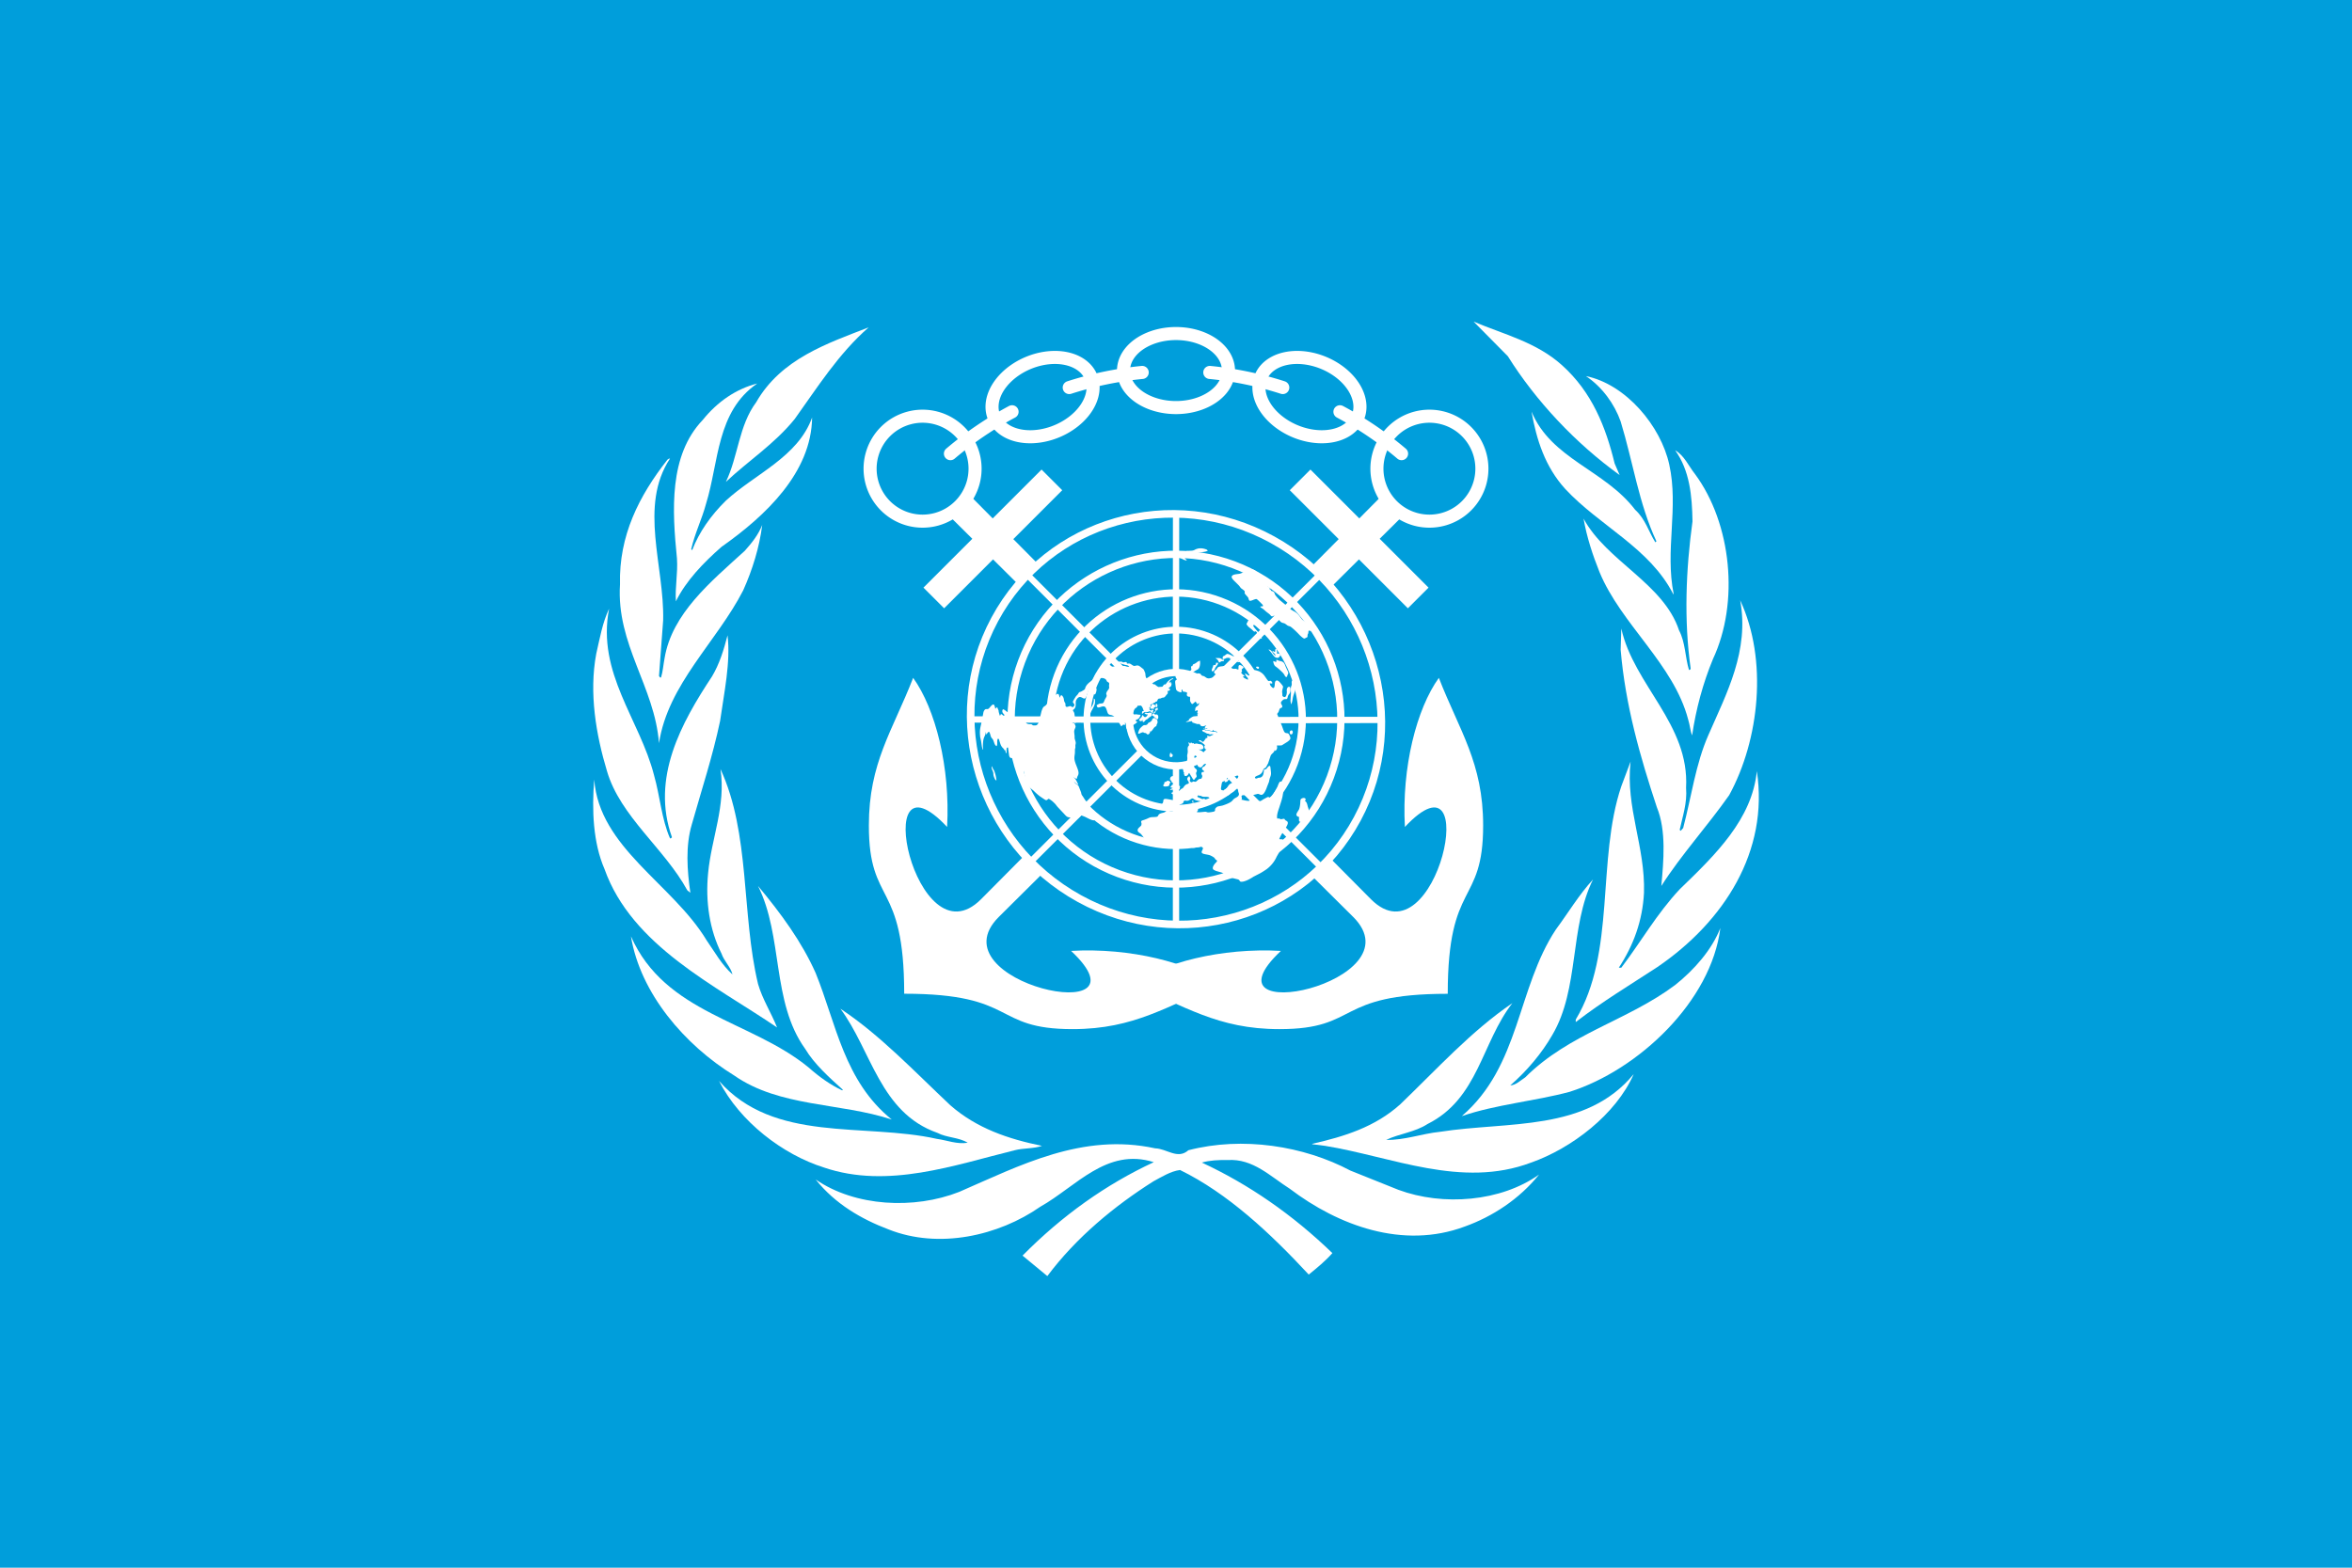 <svg height="600" width="900" xmlns="http://www.w3.org/2000/svg" xmlns:xlink="http://www.w3.org/1999/xlink"><path d="M0 0h900v600H0z" fill="#009edb"/><g fill="#fff"><path d="M600.662 417.863c-13.597 3.64-28.106 4.812-41.312 9.315 22.366-19.177 21.09-48.85 36.011-71.435 4.753-6.395 8.682-13.098 14.223-19.167-9.076 18.208-5.14 41.83-15.567 59.5-4.014 7.018-9.755 13.827-16.103 19.34 2.074-.079 3.89-1.874 5.713-3.073 16.937-16.901 39.064-21.628 57.385-35.359 7.338-5.848 14.06-13.51 17.286-21.799-3.466 28.041-31.363 54.323-57.636 62.678zM661.678 304.33c-8.287 11.792-18.311 22.77-25.967 34.753.854-9.488 1.978-21.155-1.718-30.143-6.405-19.355-12.032-39.007-13.847-60.248l.25-8.123c4.82 21.693 26.13 36.605 24.785 60.937.488 5.897-1.336 10.91-2.44 16.096l.366.384.96-1.076c3.16-11.936 4.754-24.487 9.668-35.623 6.983-16.025 15.702-32.197 12.149-51.546 10.62 22.812 7.403 53.29-4.206 74.59z"/><path d="M648.598 181.43c13.973 18.936 17.036 49.113 6.858 70.834-3.793 9.205-6.472 19.014-7.962 29.202-.711-1.757-.874-4.12-1.509-6.078-5.558-21.262-25.665-36.414-33.935-56.46-2.622-6.555-4.858-13.328-6.098-20.444 8.837 16.343 30.613 24.784 36.548 42.795 2.432 4.555 2.295 10.246 3.803 15.143.317 0 .634-.235.634-.557-2.613-18.552-1.815-37.97.702-56.291-.145-9.925-1.114-19.552-6.627-27.234 3.535 2.06 5.128 6.017 7.586 9.09z"/><path d="M638.746 177.795c3.67 16.594-1.69 32.754 1.681 49.507l-.125.144c-9.028-17.751-28.193-26.129-41.38-40.337-7.641-8.43-10.964-18.706-12.875-29.585 7.555 18.216 27.944 22.23 39.65 37.58 3.916 3.539 5.194 8.441 7.72 12.455l.412-.4c-6.731-14.369-8.987-30.54-13.683-45.866-2.352-6.64-7.019-13.166-13.28-17.353 15.365 3.14 28.682 19.182 31.88 33.855z"/><path d="M597.666 139.74c11.572 10.356 16.806 23.767 20.185 37.661l1.912 4.413c-16.797-12.08-32.055-28.319-42.78-45.469l-13.1-13.252c11.516 4.883 23.93 7.798 33.783 16.646zM332.391 125.292c-11.61 10.179-19.663 23.051-28.276 35.055-7.721 9.56-17.597 15.863-26.35 24.084 4.725-9.795 4.898-21.496 11.6-30.493 9.536-16.638 27.22-22.491 43.026-28.646z"/><path d="M268.897 160.736c5.647-7.02 12.806-11.898 20.862-13.958-15.643 10.746-14.625 30.003-19.584 46.012-1.581 5.92-4.327 11.374-5.695 17.442l.398.317c2.603-6.86 7.177-13.342 12.887-18.94 11.11-10.256 27.545-16.647 32.99-31.819-.249 21.083-17.836 37.657-34.665 49.506-6.94 6.088-13.631 13.027-17.453 20.853-.375-5.32.786-10.66.408-16.358-1.83-18.404-3.16-39.41 9.852-53.055z"/><path d="M237.246 223.668c-.47-18.65 7.27-33.874 18.178-47.77.317-.158.542-.475.95-.398-12.007 18.246-2.074 41.229-2.62 61.976l-1.585 21.241c.236.154.236.793.793.547.71-2.367.864-4.897 1.338-7.332 2.829-17.134 17.709-29.292 30.705-41.133 2.776-3.097 5.23-6.241 6.655-9.876-1.06 8.532-3.735 17.136-7.274 25.026-10.116 19.727-28.803 35.913-32.217 58.498-1.656-21.643-16.392-37.825-14.923-60.78z"/><path d="M228.162 250.189c1.345-5.833 2.373-11.87 4.911-17.222-4.81 24.656 11.774 42.42 17.213 63.792 2.277 7.993 2.834 16.578 6.088 24.078.304.164.567-.152.755-.393-8.1-22.702 3.592-43.798 15.34-61.573 2.857-4.816 4.504-10.18 5.925-15.715 1.248 10.274-1.35 22.106-2.842 32.774-2.857 13.574-7.121 26.446-10.833 39.617-2.443 8.23-1.8 17.514-.546 26.138l-1.177-.94c-8.613-15.884-25.668-28.272-30.733-45.624-4.168-13.834-6.939-29.859-4.1-44.932z"/><path d="M227.385 298.344c1.896 26.133 29.999 39.942 43.025 61.576 3.082 4.427 5.757 9.325 9.875 13.03-.643-2.784-3.24-5.126-4.195-7.978-4.557-9.074-6.218-19.887-5.123-30.854 1.262-13.348 6.861-25.735 4.724-39.775 11.446 24.68 7.97 55.485 14.37 82.228 1.676 5.85 5.061 11.072 7.28 16.662-23.518-16.017-55.587-31.257-66.02-60.613-4.397-10.121-4.888-22.652-3.936-34.276z"/><path d="M241.433 358.355c13.113 29.664 45.953 32.121 67.973 50.185 4.052 3.59 8.297 6.645 12.872 8.775l.235-.239c-5.055-4.57-10.903-9.776-14.442-15.7-12.887-17.92-8.354-43.02-18.01-62.293 8.773 10.495 16.752 21.404 22.049 33.31 7.878 19.437 10.889 41.39 29.12 56.081-19.73-6.502-42.843-4.685-60.257-16.834-19.013-11.685-35.982-31.506-39.54-53.285z"/><path d="M275.134 413.695c21.025 23.911 55.379 15.933 83.385 22.19 3.956.54 7.577 2.126 11.77 1.482-3.339-2.112-7.972-1.883-11.616-3.803-21.952-7.712-25.173-31.478-37.09-47.505 15.225 10.111 28.025 23.748 42.07 36.96 10.096 8.844 22.249 12.926 35.053 15.529-3.077 1.124-7.11.816-10.413 1.68-23.004 5.658-48.562 14.903-72.957 6.626-15.86-4.993-32.222-17.534-40.202-33.16z"/><path d="M560.494 469.432c-23.691 8.84-48.417-.405-66.921-14.437-7.492-4.762-14.097-11.619-23.787-11.012-3.515-.067-6.904.106-9.891.968 17.977 8.366 34.676 19.899 49.944 34.648-2.573 2.938-5.906 5.686-9.045 8.22-14.713-15.854-31.008-31.113-49.252-40.026-3.573.464-6.972 2.613-10.194 4.343-14.852 9.391-29.539 21.471-40.581 36.26l-9.488-7.836c15.143-15.318 31.894-27.243 50.219-35.761-18.007-5.704-29.76 9.38-43.429 17.053-15.927 11.122-38.834 16.344-58.083 8.672-10.352-3.927-20.381-9.71-27.876-19.107 15.148 10.435 37.71 11.53 54.937 4.752 23.118-10.027 47.14-22.738 75.008-16.66 4.349.077 8.575 4.407 12.683.72 20.713-5.378 44.163-1.681 61.996 7.786l18.38 7.367c17.084 6.318 39.17 4.57 53.814-5.839-7.529 9.371-17.813 16.086-28.434 19.889z"/><path d="M585.883 444.951c-26.6 10.044-53.36-2.284-78.848-6.403l-4.907-.624v-.155c12.187-2.766 24.017-6.394 33.717-15.151 14.287-13.733 27-27.869 42.866-38.69-11.765 15.085-13.012 36.558-32.449 46.257-4.81 3.147-10.88 3.704-15.845 6.088 7.08.153 13.56-2.384 20.57-3.093 26.063-4.092 55.879.106 74.162-22.097-6.788 15.471-23.787 28.426-39.266 33.868zM634.214 370.109c-10.505 6.875-21.153 13.251-31.248 21.069v-.96c15.462-25.697 7.904-60.998 17.43-89.278l3.553-9.473c-1.988 17.617 5.664 32.54 5.127 50.218-.538 10.678-4.023 20.147-9.63 28.674h.95c7.576-9.95 13.491-20.53 22.345-30.008 13.742-13.252 27.714-26.84 29.518-45.23 4.667 30.7-12.56 57.607-38.045 74.988z"/></g><path d="m361.939 196.174 10.12 10.032-18.694 18.695 7.91 7.91 18.717-18.716 137.842 136.87c25.056 25.056-60.073 43.405-27.688 12.97-22.841-1.268-45.25 4.488-57.055 12.994 20.337 7.908 32.49 16.948 56.503 16.948 30.948 0 20.697-13.523 64.39-13.523 0-43.694 13.546-33.465 13.546-64.413 0-24.013-9.04-36.166-16.948-56.503-8.506 11.805-14.262 34.214-12.994 57.055 30.435-32.385 12.086 52.744-12.97 27.688l-136.87-137.842 18.716-18.716-7.91-7.911-18.695 18.694-10.032-10.12z" fill="#fff" fill-rule="evenodd"/><path id="a" d="M490.733 140.702a20.083 14.167 0 1 1-40.166 0 20.083 14.167 0 1 1 40.166 0z" style="fill:#009edb;fill-rule:evenodd;stroke:#fff;stroke-width:5;stroke-linecap:round;stroke-linejoin:round" transform="translate(-20.65 1.122)"/><use height="600" transform="rotate(-22.5 450 275.249)" width="900" xlink:href="#a"/><use height="600" transform="rotate(22.5 450 275.249)" width="900" xlink:href="#a"/><path d="M490.733 140.702a20.083 20.083 0 1 1-40.166 0 20.083 20.083 0 1 1 40.166 0z" style="fill:#009edb;fill-rule:evenodd;stroke:#fff;stroke-width:5;stroke-linecap:round;stroke-linejoin:round" transform="rotate(-45 458.525 302.02)"/><path d="m530.173 188.286-10.032 10.12-18.695-18.694-7.91 7.91 18.716 18.717-136.87 137.842c-25.056 25.056-43.405-60.073-12.97-27.688 1.268-22.841-4.488-45.25-12.993-57.055-7.909 20.337-16.949 32.49-16.949 56.503 0 30.948 13.523 20.697 13.523 64.39 43.694 0 33.465 13.546 64.413 13.546 24.013 0 36.166-9.04 56.503-16.948-11.805-8.506-34.214-14.262-57.055-12.994 32.385 30.435-52.744 12.086-27.688-12.97l137.842-136.87 18.716 18.716 7.911-7.91-18.694-18.695 10.12-10.032z" fill="#fff" fill-rule="evenodd"/><path d="M490.733 140.702a20.083 20.083 0 1 1-40.166 0 20.083 20.083 0 1 1 40.166 0z" style="fill:#009edb;fill-rule:evenodd;stroke:#fff;stroke-width:5;stroke-linecap:round;stroke-linejoin:round" transform="rotate(45 462.125 252.166)"/><path id="b" d="M363.685 173.625a133.333 133.333 0 0 1 23.586-16.031" fill="none" stroke="#fff" stroke-linecap="round" stroke-linejoin="round" stroke-width="5"/><path clip-rule="evenodd" d="M487.01 206.406c38.374 21.118 52.94 69.099 32.51 107.099-20.428 38.001-68.155 51.704-106.529 30.587-38.373-21.118-52.94-69.1-32.509-107.1 20.43-38.001 68.154-51.704 106.528-30.586z" fill="#009edb" fill-rule="evenodd"/><g fill="#fff"><g clip-rule="evenodd" fill-rule="evenodd"><path d="M448.795 292.778h2.411v60.53h-2.41zM435.707 286.833l1.703 1.705-42.835 42.77-1.703-1.707zM431.613 274.223l-.004 2.41-60.53-.072.002-2.41zM437.36 262.549l-1.706 1.704-42.796-42.808 1.705-1.705zM451.18 257.577l-2.411-.002.055-60.532 2.411.003zM463.294 263.351l-1.703-1.707 42.86-42.744 1.703 1.706zM467.969 276.823l-.003-2.41 60.53-.077.005 2.411zM460.98 289.143l1.703-1.706 42.838 42.766-1.703 1.706z"/><path d="M472.575 214.854c33.34 12.462 50.283 49.632 37.82 82.97-12.462 33.337-49.633 50.281-82.969 37.819-33.339-12.462-50.28-49.632-37.82-82.97 12.463-33.338 49.633-50.28 82.969-37.82zm-.976 2.614c31.895 11.922 48.104 47.484 36.183 79.379-11.922 31.895-47.486 48.104-79.38 36.182-31.894-11.921-48.103-47.484-36.182-79.379 11.923-31.894 47.485-48.104 79.38-36.182z"/><path d="M467.403 228.692c25.701 9.607 38.76 38.26 29.155 63.96-9.607 25.7-38.262 38.76-63.96 29.154-25.698-9.606-38.76-38.261-29.154-63.96 9.606-25.7 38.261-38.76 63.96-29.154zm-.98 2.629c24.246 9.064 36.57 36.1 27.507 60.35-9.064 24.248-36.103 36.571-60.349 27.507-24.248-9.064-36.573-36.101-27.508-60.35 9.064-24.248 36.1-36.572 60.35-27.507z"/><path d="M462.386 242.114c18.292 6.837 27.587 27.23 20.751 45.52-6.84 18.291-27.232 27.588-45.522 20.75-18.291-6.837-27.587-27.23-20.749-45.52 6.838-18.291 27.23-27.587 45.52-20.75zm-.899 2.405c16.963 6.341 25.585 25.254 19.244 42.217-6.342 16.963-25.254 25.583-42.217 19.242-16.963-6.34-25.583-25.253-19.243-42.216 6.34-16.962 25.253-25.583 42.216-19.243z"/><path d="M456.743 257.211c9.957 3.722 15.018 14.823 11.295 24.78-3.722 9.957-14.822 15.018-24.78 11.295-9.957-3.721-15.017-14.822-11.295-24.78 3.722-9.956 14.825-15.017 24.78-11.295zm-.974 2.602c8.523 3.185 12.852 12.686 9.668 21.206-3.187 8.52-12.685 12.85-21.205 9.665-8.521-3.184-12.851-12.684-9.668-21.205 3.187-8.52 12.688-12.85 21.205-9.666z"/><path d="M487.608 205.293c38.994 21.46 53.795 70.216 33.035 108.83-20.758 38.615-69.256 52.54-108.25 31.08C373.4 323.746 358.6 274.99 379.36 236.375c20.76-38.615 69.255-52.54 108.25-31.08zm-1.364 2.541c37.578 20.68 51.84 67.664 31.833 104.878-20.004 37.212-66.74 50.631-104.318 29.952-37.579-20.68-51.841-67.666-31.835-104.879 20.005-37.213 66.74-50.63 104.32-29.95z"/></g><path d="M497.07 312.661c.046.414-.096 1.434.097 1.668.2.318.947.25 1.27.138.885-.332 1.764-1.5 2.173-2.376.287-.444.48-.965.417-1.547l-.618-1.874c-.155-.657-.362-1.811-1.063-2.084.066-.174.288-.446.261-.695-.162-.74-1.399-.546-1.84-.002-.223.272-.16.852-.208 1.192-.013.673-.2 2.031-.469 2.643-.268.61-1.02 1.432-1.03 2.105.054.497.588.785 1.01.832zm-41.16-5.197.219.483c.01.083.109.242.193.234.56.538 1.346-.707.409-.874-.085.007-.259-.062-.334.029-.164.015-.33.03-.488.128zm.62-1.23c-.38.369-.517.633.1.913zm-9.996-7.322c-.609.557-.563.219-.874.415-.232.187-.039.421-.252.776-.065.174-.306.28-.287.446-.056.256.21.4.469.46.34.053 1.335-.035 1.647-.23.307-.28.186-.605.326-.87l.297-.361c.036-.423-.855-.93-1.326-.636zm24.002-2.572.09.83-.097.68c.903-.166 1.46-.467 2.261-.79.24-.106.718-.317.903-.166.266.145.126.408.06.582-.13.347-.646.981-.869 1.253-.674.73-1.669.82-2.51 1.566-.452.46-.572.89-1.026 1.35-.452.46-.776.573-1.008.762-.222.271-.036.422-.507.716l.268-.61c-.256-.062-.59-.032-.783-.267a1.172 1.172 0 0 1-.08-.746c.115-.514.218-1.865.516-2.228.074-.09.72-.316.958-.421l-.11.513c.248-.022.661-.06.818-.157.406-.12.814-.997 1.027-1.35l-1.126.436c.196-.52.752-1.577 1.215-1.953zm-22.25 2.499c-.17.77.301.475.586.786.184.15.21.4.237.65l-.654.142-.288.445-.37.453 1.124.319c-.563.217-.904.164-1.264.7l1.409-.127c.92.002 1.611.191 2.478-.307l-.183-.15.25-.778-.625-.363-.22-.483-1.053-1.248-.35-.136c.297-.362.896-1.004.04-1.178l-.422-.046.37-.452c-.508-.038-.93-.084-1.31.286-.444.542-.456 1.214.244 1.487zm-.49-10.774-.02.588-.193-.234.024 1.003c.147.575.792.35.94.168.156-.097.202-.438.185-.604s-.118-.324-.21-.4c-.176-.068-.258-.061-.425-.047l-.053-.497zm-68.327 5.291c-.033 1.261.3 1.231.58 2.296.147.574-.084.762.373 1.895.22.485.355.975.88 1.18-.152-1.413-.325-2.235-.798-3.535-.338-.808-.597-.868-.87-1.852zm114.543-13.8c-.396.204-.536.468-.49.882a.561.561 0 0 0 .734.606c.563-.218.66-1.653-.244-1.487zm-78.376-.18c-.204.438-.242.86.208 1.155-.045-.414.076-.845-.208-1.156zm24.488.403.277.227c.608-.558.739-.906 1.184-1.448.369-.453.618-.475.849-.663.147-.182.129-.348.184-.604.13-.348.371-.453.31-1.034.029-.506-.301-1.231-.873-1.096l-.128-.408c-.248.022-.654.143-.885.33-.23.19-.112.514-.417.793-.37.452-1.014.678-1.171.776-.24.106-.13.348-.52.634-.543.384-.902.164-1.225.278-.405.12-1.007.76-1.311 1.04-.445.542-.574.89-.76 1.494-.065.173-.204.437-.104.597.1.158.35.135.508.037.322-.112 1.032-.511 1.29-.45.248-.024.35.136.525.204.257.06.423.045.598.113.174.069.367.303.55.454.442.212.886-.33 1.016-.677.065-.174.13-.348.103-.597zm.482-6.417.01.083-.093-.075zm.734.605c.22.484 1.03.998 1.489 1.376a.636.636 0 0 0 .295-.362c.204-.438.115-1.269-.327-1.48-.266-.144-.59-.031-.828.074-.01-.083-.119-.324-.21-.4-.653-.613-1.47 1.138-.419.792zm-3.467-1.114c.559.537.569.62 1.315.552-.114.513-.778 1.328-1.321.958-.358-.22-.394-.552-.568-.62-.267-.144-.287.445-.435.626-.353.618-.942.588-1 1.6l.314-.198c.319.643.91-.08 1.308-.284-.074.09-.222.272-.286.445-.058.257.219.484.459.378.239-.105.526-.55.756-.74.232-.187.314-.194.554-.3.231-.188.536-.467.767-.656.694-.565.729-.233.971-1.094-.019-.165.056-.256.038-.422-.33-.726-1.518-.116-1.611-.19l-.516-.123c-.174-.068-.498.045-.745.068zm3.83-.176-.413.037.11.241c.489-.127.82-.157.84-.746-.414.037-.497.044-.536.468zm-26.114 1.587-.384 1.88.172.823.345 1.646c.213-.353.594-1.478.633-1.9l.094-.68c.03-.506.095-.68-.125-1.163l-.537.467-.032-1.087zm26.974-2.168c-.053-.498.038-.422.46-.377l-.005-.838c-.24.105-.571.136-.803.324-.37.452-.324.868.348.891zm-2.464-1.12.284.31c.57-.136.755.015 1.27.137l-.202-.318.213-.354c.498-.044.536-.468.326-.868-.092-.076-.267-.143-.358-.22-.893-.506-.978.256-1.19.61zm2.146-.277c.166-.015.332-.03.49-.127.304-.28.132-1.103-.136-1.246-.257-.061-.396.203-.378.369l-.057.257.045.415zm-26.65 2.056c.295-.362.398-.959.436-1.382-.553.302-.5.8-.437 1.382zm2.937-5.38a4.488 4.488 0 0 1-.276 2.122c-.333.785-1.138 1.863-1.307 2.633l-.192-.235c-.36.536-.402 1.714-.172 2.28.451-.46.555-1.056.833-1.584.547-1.139 1.278-2.127 1.558-3.41.048-.34.116-1.269-.087-1.586-.1-.159-.184-.151-.357-.22zm75.495 2.2c.435-.626.55-1.894.717-2.664.394-1.796 1.225-2.626.983-4.869-.053-.498-.243-1.487-.84-1.602-.93-.084-.549 1.14-.604 1.396.027.25-.039.423-.104.597-.408.875-.217 1.865-.203 2.786l-.176 3.035zm-13.426-14.31c.016.166.108.242.21.4l.275.227c.534.288.812-.24.609-.558-.099-.159-.44-.212-.606-.197-.165.015-.331.03-.488.128zm12.401-1.449c.08.748.38 1.98.701 2.621l.732 1.36.865 2.607c.444-.543.208-1.193.063-1.767-.374-1.14-.914-2.267-1.362-3.316-.312-.56-.54-1.127-.999-1.505zm-4.582-1.35-.067.929-1.134-.402c-.019.59.245 1.489.713 1.95l.91.672a24.382 24.382 0 0 1 2.139 1.99c.58.702.606.952.806 1.269.184.15.368.302.607.197.157-.098.196-.52.26-.695l.279-.528c.12-.43-.199-1.072-.409-1.473l-.548-1.208c-.23-.567-.367-1.058-.751-1.526-.653-.613-1.15-.568-1.839-.758zm-23.065 1.147c-.049.34-.078.847-.483.967-.083.007-.423-.046-.515-.122l-.316.951c-.14.264-.402.958-.373 1.208-.038.422.542.37.836.008.307-.279.346-.702.558-1.056.343-.702.978-1.01 1.056-1.856zm25.696-3.144c.246.733.42.801.824 1.436.21.4.154.657.642.53-.292-.393-1.106-1.746-1.466-1.966zm-34.765 4.461c-.93-.084-.316.951-.437 1.381-.203.438-1.135 1.109-1.587.814-.24.105-.488.128-.747.067-.256-.061-.44-.212-.688-.19l-1.321.957c-.232.189-.544.384-.877.414-.247.023-.58.052-.727.234-.232.188-.013.671.099.913l.393.552c-.811.24-.749.821-.669 1.57.046.414.206 1.91.324 2.234.128.409.671.78 1.102.908.268.144.69.19.939.168l.058-1.013.249-.021.256.816.331-.03 1.031.243.184.15c.109.242-.094.68-.068.93.145.573.744.687 1.242.643-.012.671.053.498.014.92.046.416-.202.439.31 1.315.101.158.311.559.56.537.249-.023.766-.656 1.32-.957.127.407.137.49.494.71l-.12.43.942-.587c-.28 1.283-.814.995-1.397 1.802-.205.438-.077.846-.198 1.276l.092.075.314-.195.24-.105c.736-.151.164.74.18.905.027.25.203.317.377.386l-.389.286.23.567-1.493.134c-.737.15-1.348.708-1.966 1.183l.019.166.256.06-1.43.716c.432.128.995-.09 1.41-.127.407-.12.332-.029.822-.158l.266.145-.049.34 1.822.59c.432.13.746-.066 1.014.078.358.22.237.65.836.763.689.19 1.235-.194 1.805-.33l-.674.732.311.56.812-.241c-.602.64-.573.135-1.732.24.266.143 1.056.49 1.232.56.432.129.662-.06 1.27.137.515.12 1.14.485 1.308-.286.1.16.202.318.294.394.266.144.433.129.691.19.34.053 1.147.567 1.111.99-.074.09-.15.181-.222.272-.111-.243-.22-.483-.413-.718-.476-.545-1.206-.312-1.804-.426l-1.206-.31-.93-.085c-.505-.039-.79-.348-1.287-.303-.167.014-.406.12-.387.286.017.165.2.318.292.392.534.288.34.053 1.15.568.45.295.607.197 1.039.326l.442.213c.34.053.406-.12.746-.068.165-.014.505.039.681.108l-1.439.631-1.104-.152c.22.483.312.56-.058 1.011l-.203-.316c-.222.27-.203.437-.425.709l-.37.452c-.065.173-.287.445-.454.46-.249.023-.531-.288-.717-.439-.358-.22-.524-.205-.93-.084.304.476.461.378.9.589.36.22 1.279.976 1.564 1.286-.085.008-.167.015-.232.189-.148.181.014.921.207 1.154a.77.77 0 0 0 .607.199l-.988.927c.432.128.59.03.957.334l-.83.073-1.093-.823-1.14-.486c.425.046 1.096.07 1.492-.134.71-.399.372-1.207-.178-1.66-.358-.22-.607-.198-1.03-.244-.34-.053-.864-.258-1.198-.228l-.903.165.058-.257c-.259-.06-.35-.136-.582.052-.276-.227-.283-.309-.624-.362l.044.414-.377-.385-.036.422c-.203-.317-.213-.4-.56-.536l.28 1.064-.138.265c-.461.377-.457 1.215-.401 1.714.106.996-.116 1.268-.2 2.03-.023.588.17.823.011 1.677-.045.339-.362 1.29-.502 1.554l-.37.452-.277.528c-.14.264-.37.453-.51.717-.13.347.053.499.155.657.137.49-.213.354.364 1.058l-.295.361.331-.03c-.186.604.191.99.761.856.406-.121.85-.664.972-1.095l.166-.014 1.116 1.828c.193.235.24.65.58.703.34.053.469-.293.609-.558.147-.18.304-.279.451-.46.206-.437-.198-1.072-.159-1.495.046-.34.278-.528.316-.95-.062-.582-.495-.711-.78-1.022-.285-.309-.319-.64-.364-1.056-.1-.915.371-1.208.458-1.97.03-.506-.256-.816-.292-1.149-.027-.249.029-.505.278-.528.572-.135.642.53.688.945l-.077.845c-.046.34-.186.604-.14 1.02.118.325.312.559.42.8.193.235.22.485.404.636.174.067.265.142.432.128.174.069.348.136.515.122.406-.121.823-.913 1.21-1.198.232-.19.572-.136.821-.159-.14.265-.51.718-.657.898-.314.195-.886.33-.915.837-.177.687.734.605.715 1.193-.039.423-.681-.106-.877.414-.278.528.09.832.217 1.24.027.249-.11.512-.169.77-.35.618-.645.225-1.116.519-.396.204-.831.83-1.237.95-.32.112-.599-.115-.848-.093-.33.03-.608.56-1.16.105-.56-.537.078-.845-.06-1.337l-.338-.808c-.47.294-.932.672-.778 1.329.23.565.78 1.019.493 1.463-.232.189-.73.234-1.116.52-.471.295-.961 1.176-1.118 1.276-.232.188-.481.21-.71.398l-.834.83-.147.181-1.039-.326.063.58c-.416.038-.416.038-.756-.015-.256-.062-.764-.099-.894.248-.14.264.55.454.727.521 1.056.493 1.263 1.648.812 2.11-.305.277-.829.073-1.17.02-.765-.1-1.97-.41-2.724-.426-.996.088-.677.73-.87 1.251-.049.34-.362.536-.418.792-.075.09-.065.174-.056.257-.01-.083.273.982.264.9.118.324.7.272 1.041.325.43.128.541.371.898.59.35.136.508.038.831-.074.745-.068 1.455.289 2.561-.314.24-.105.471-.294.536-.467.223-.271.112-.514.416-.793.38-.37 1.116-.52 1.505-.806.304-.278.085-.762.647-.98.406-.12.855.175 1.418-.044.488-.128 1.015-.677 1.505-.805.498-.045.807.514 1.498.704l2.742.592c.084-.008.258.061.35.137.734.604-.324.867-.73.988-.323.113-.405.12-.739.15.094.075.102.158.194.234.35.137 1.195.229 1.502-.05.147-.181.13-.348.104-.597.321-.112.478-.21.609-.558-.027-.249-.138-.49.094-.679.147-.18.478-.211.73-.234-.387-.467-.701-.272-1.208-.31-.256-.06-.358-.22-.616-.28-.25.022-.479.21-.829.074-.258-.061-.534-.288-.79-.349-.268-.144-.95-.25-.91-.673.065-.174.14-.264.304-.279.075-.09.157-.098.241-.106l.119.326c.884-.33.596.114 1.362.213.689.19 1.5-.051 2.2.222.433.128.293.393.67.778.46.38 1.114.235 1.693.183-.072.091-.156.1-.147.181-.14.265.044.416.22.484.623.363 1.549-.39.756-.738l1.273-.617c-.616-.28-.92-.002-1.73-.516.416-.038.498-.045.803-.324l.048-.34 1.347-.708c-.427.709.054.498.215 1.239.416-.037.93.083 1.346.047.324-.113 1.208-.444 1.44-.633.23-.188.287-.444.517-.633l.959-.421c.389-.287.684-.649.98-1.011.148-.181.296-.363.554-.301.348.136.437.967.473 1.3.111.241.23.565.257.815-.052 1.094-1.201 1.281-1.894 1.847-.462.376-.814.995-1.295 1.206-.619.475-2.39 1.137-3.201 1.377l-1.723.323c-.396.204-.857.58-.987.927-.131.348.079.748-.317.95-.396.205-2.046.436-2.469.391-.68-.107-.451-.296-1.447-.207-.91.083-1.896.255-2.836.087.148-.18.445-.543.5-.8.066-.173-.026-.25-.045-.415-.008-.082-.027-.248-.119-.324-.193-.235-.855-.176-1.104-.153-.573.135-.47.294-1.382.376l-3.06.359c-1.49.133-2.682.744-3.262.796-.415.037-1.345-.047-1.777-.177-.35-.136-.718-.44-1.114-.235-.406.12-.536.467-1.014.677-.481.212-1.392.294-1.938.678-.544.384-.26.694-.896 1.003-.323.113-1.409.126-1.824.164-.92-.001-1.382.375-2.185.699l-.885.331c-.323.112-.978.255-1.116.52-.14.263.062.58.09.83.026.249-.03.505-.087.762-.433.626-1.55 1.146-1.368 2.053.145.573.485.626 1.128 1.155.844.847 1.476 2.049 2.385 2.722 1.176.817 2.876 1.84 4.33 2.128l2.525.109c1.353.129 2.391.456 3.812.412l3.12-.532c.665-.059 1.65-.232 2.341-.042.692.19.827.68 2.07.569l1.733-.24c.406-.12.73-.233 1.17-.02 1.067.575-.742 1.66.084 2.34.459.379 1.978.494 2.587.69.423.047 1.756.765 2.041 1.075.184.151.2.318.394.552.19.235.626.363.652.613.027.249-.51.716-.657.897-.454.46-1.333 1.63-.838 2.34.193.234.717.438.985.582l2.419.705c1.048.41 1.137 1.24 1.773 1.687.449.295 1.195.228 1.785.26l2.493.614c.867.259.505.793 1.186.9 1.437.123 3.643-1.166 4.815-1.941l2.38-1.22c.951-.505 1.808-1.086 2.666-1.666 1.626-1.235 2.957-2.865 3.764-4.698.278-.528 1.065-1.773 1.114-2.113.11-.513-.424-.8-.218-1.238.268-.612 1.35-1.464 1.61-2.157.214-.355.151-.936-.21-1.156-.347-.136-.579.052-1.27-.137.522-1.388 1.467-2.732 2.252-3.977.362-.535 1.01-1.516 1.022-2.187.002-.755-.672-.78-.955-1.088-.275-.227-.212-.401-.386-.47-.348-.135-.903.165-1.244.112-.25.022-.432-.129-.606-.197-.268-.143-.59-.031-.839-.01-.374-1.14.406-3.222.788-4.346.744-2.415 1.74-4.853 1.38-7.42l-.382-1.979c-.109-.242-.31-.559-.633-.447-.488.129-.918 1.593-1.121 2.03l-1.12 2.03c-.288.444-.475 1.049-.854 1.418-.305.28-.785.49-1.181.692-.128-.407-.367-.302-.69-.188l-1.504.805c-.313.196-.932.67-1.348.708-.33.03-.524-.204-1.011-.077-.331.03-.894.249-1.153.187-.34-.053-.708-.355-1.049-.408-.255-.062-.746.066-.985.171-.83.075-2.127-.313-2.984-.487.157-.097.324-.112.307-.278.12-.43-.541-1.126.27-1.367l.332-.03 1.417-.043.822-.157c.423.046.534.287 1.114.235l2.036-.518c.831-.075 1.167.735 2.027.154.7-.482 1.36-2.136 1.612-2.913l.724-1.826.28-1.282c.317-.952.604-1.397.488-2.477l-.169-1.578c-.072-.665-.208-1.156-.891-.507-.529.55-.715 1.154-1.56 1.062-.225 1.027-.083 2.356-1.107 2.951-.39.286-.821.157-1.225.278-.242.105-.556.302-.73.233a.402.402 0 0 1-.458-.378c.046-.34.609-.558.85-.663.802-.324 1.208-.445 1.8-1.168.36-.536.398-.96.685-1.404.295-.362.554-.301.849-.663.222-.272.63-1.147.843-1.501l1.014-3.027c.49-.883 1.312-1.04 1.527-2.15l.128.408c.877-.414.87-1.252.698-2.075.498-.044 1.51.032 1.916-.088l1.881-1.175c.472-.295 1.247-.867 1.358-1.38.13-.347-.408-1.473-.601-1.707a.655.655 0 0 0-.368-.302c-.432-.13-1.002.006-1.314-.554-.386-.468-.814-2.107-1.132-2.75-.687-1.7-.732-1.36-1.054-2.002-.21-.4-.171-.823-.218-1.238-.117-.325-.31-.559-.328-.726-.036-.332.196-.52.418-.791.35-.62.297-1.118.677-1.487.304-.28.572-.135.71-.4.51-.716-.722-1.276-.307-2.068.212-.355.814-.996 1.23-1.033.32-.113.589.03.91-.082.314-.196.336-.785.466-1.132.324-.868.831-.83.955-2.014.038-.423.058-1.012-.143-1.33-.387-.468-.93-.084-1.06.263-.288.445-.225 1.027-.172 1.525-.03.506-.123 1.185-.41 1.63-.351.62-1.069.18-1.271-.137-.1-.159-.034-.332-.053-.499.012-.672-.182-.906-.013-1.675.047-.34.363-1.291.264-1.45-.03-.25-.79-1.103-.981-1.338-.377-.385-1.056-1.247-1.683-.855-.554.301-.438 1.382-.541 1.977-.057.257-.17.77-.419.793-.154.098-.432-.13-.613-.28-.469-.462-.754-.772-.834-1.52.257.061.947.251.995-.089-.036-.332-.43-.884-.763-.854-.34-.053-.386.287-.838-.008-.367-.303-1.182-1.655-1.568-2.124-.485-.628-1.21-1.15-1.92-1.505-.43-.128-1.83-.675-2.218-.388-.157.098-.13.347-.195.52-.092-.075-.184-.15-.348-.136-.6-.114-.776.573-.814.996.017.166.053.498-.187.604-.241.105-.425-.046-.609-.198-.45-.295-.459-.378-1.065-.575.118.325.237.65.437.967.488.627.819.597.742 1.444-.699-.274-1.488-.621-1.967-1.166l.646-.226-.018-.165c-.265-.145-1.176-.818-1.212-1.15-.027-.249.304-.28.278-.528.058-.257-.21-.4-.08-.748.222-.272.703-.482.666-.815-.019-.166-.202-.317-.376-.385-.358-.22-.993-.665-1.372-.296-.304.279-.075.845-.244 1.615-.259-.06-.7-.273-.957-.333-.34-.054-.737.15-1.179-.062-.608-.197-.826-.681-1.35-.886-.966-.416-1.778-.175-2.681-.01-.414.037-1.078.097-1.474.3-.314.196-.454.46-.592.724-.37.452-1.1.685-1.026 1.35.144.574.652.612.835.763l.53 1.043c-.571.135-.84-.008-1.334.036l-1.964.427c-1.005.007-1.317-.552-1.933-.832-.348-.137-.596-.115-.864-.258-.276-.227-.302-.476-.394-.552-.194-.234-1.039-.326-1.288-.304.017.167.027.25-.12.43-.14.265-.85.664-1.182.693-.157.098-.415.038-.59-.03l.047-.34c.038-.423-.21-.4-.532-.288-.49.128-.785.49-1.174.776.14-.264.27-.611.493-.882.304-.28.71-.4 1.106-.603l1.254-.783c.314-.196.795-.407 1.024-.596.694-.565.839-2.339.657-3.245-1.282.534-.942.587-1.809 1.084-.314.196-.48.211-.72.316-.23.19-.287.446-.343.702zm8.798-3.053.817.597.623 1.118c.478-.21.543-.384.867-.497.157-.097 1.189.145.95-.504a87.792 87.792 0 0 0-.276-.227l-.055.257c-.276-.227-.643-.53-.993-.666s-1.52-.115-1.933-.078zm2.807.419c1.16-.104.96-.422 1.624-.481.32-.114.835.009 1.176.062l-.046.34c.698.272.654-.143 1.17-.022.524.205.845.847 1.71 1.105.347.137.524.204.838.009.2.317.285.31.616.28.038-.423.277-.529.166-.77-.108-.242-.983-.583-1.058.263-.295-.394-.137-.492-.246-.732-.295-.394-.884-.425-1.29-.305-.172-.823-.063-.581-1.21-1.149-.36-.22-1.15-.568-1.575-.614-.505-.038-.635.309-1.032.512-.222.272-.48.211-.71.4-.222.27-.169.77-.133 1.102zm17.52-3.67 1.048 1.165c.394.552.787 1.104 1.256 1.564.367.303.891.508 1.38.38.323-.113 1.301-1.123.502-1.555-.266-.143-.665.06-.911.082a4.595 4.595 0 0 0-.162-1.495c-.017-.166-.053-.498-.377-.385-.396.203.07 1.419-.556 1.056l-.265-.144-.276-.227c-.297.362.053.498.339.808.367.304.65.613.705 1.111-.901-.59-.954-1.088-1.534-1.79-.374-.386-.65-.614-1.15-.57zm3.596-.825c.227.567 1.116 1.83 1.725 2.026-.413-.718-.944-1.76-1.725-2.026zm-61.378 6.095.746-.067 2.163.644c.599.114 1.188.145 1.582.697-1.078.097-.848-.092-1.703-.266-.764-.1-.996.089-1.585.058-.34-.054-.515-.122-.773-.182l-2.22.366c-.59-.03-.718-.438-1.068-.575-.357-.22-.68-.107-.995.09-.56.218-1.106.602-1.651.987-1.016.677-2.187 1.454-2.918 2.442-.509.716-.382 1.124-.89 1.84-.517.634-1.708 1.244-2.513 2.323-.583.807-.53 1.305-.751 1.577-.149.18-1.173.776-1.413.881-.24.105-.488.128-.645.226-.23.188-.37.452-.51.717l-.821.912c-.213.354-1.075 1.69-1.122 2.03-.02.588.929.839.427 1.639l-.22.271c-.545.384-.692-.19-1.114-.236-.516-.121-1.283.535-1.742.157-.285-.31-.163-.74-.198-1.073-.128-.407-.312-.559-.43-.883-.211-.402-.043-1.171-.63-1.957-.302-.476-.652-.612-.92 0l-.197.52c-.328-.725-.142-1.33-.741-1.444-.763-.099-.997.845-1.441 1.388-1.11 1.357-1.294 1.206-2.143 1.869l-1.127 1.191-.703.483c-.378.37-.63 1.147-.824 1.667l-.812 3.344c-.178.686-.476 1.805-1.205 2.036-.239.106-.995.09-1.252.03-.267-.144-.46-.378-.717-.44-.248.023-.913.082-1.528-.198-.368-.302-.853-.93-1.204-1.065-.349-.138-.68-.108-1.012-.078-.415.037-.995.09-1.336.037-.864-.258-1.423-1.55-1.751-2.276-.118-.324-.338-.808-.605-.952-.367-.302-.81.24-1.243.112-.34-.054-1.094-.824-1.535-1.037-.092-.076-.368-.302-.524-.204-.166.014-.214.355-.278.528-.012.672.173.823.557 1.292.091.075.377.385.145.574-.387.286-.945-1.006-1.38-.38-.065.174-.055.257-.13.347l-.166.015-.4-1.39-.062-.58-.558-1.293-.684.649-.163-.74-.228-.567c-.128-.408-.46-.378-.773-.183-.619.476-1.046 1.185-1.433 1.471-.47.294-.83.075-1.152.187-.396.204-.674.732-.796 1.162l-.638 3.412c-.552 2.65-.904 3.268-.6 6.092l.336 1.563.315 2.153.282 1.065.166-.016c-.116-1.08-.082-3.096.225-4.13.3-1.116.778-1.327.802-2.671l.198 1.074c.453-.462.418-.794 1.053-1.102.212.4.303.476.44.968.128.406.163.739.374 1.14.21.4.384.468.586.786.193.233.32.641.438.966.23.567.411 1.474 1.1 1.663.27-.61.19-1.358.2-2.031.065-.174.095-.679.251-.777.406-.12.57.62.597.869.237.65.41 1.473.803 2.024.412.719.736.605 1.274 1.73l.122-.43c.229.567-.059 1.013.567 1.375-.036-.332-.104-1.751.034-2.016.065-.174.314-.195.48-.21l.387 2.817c.035.332.162.74.355.975.469.461 1.013.076 1.224.477l.327 1.48c.281 1.065.674 2.372 1.111 3.338.33.726.768 1.693 1.329 2.23.193.234.477.544.8.43.323-.112.195-.52.25-.776.049-.34.205-.437.261-.694.04-.423-.099-.915.114-1.269-.111.514.063.581.117 1.08.071.664.234 1.405.472 2.054.356.976.62 1.873 1.216 2.743.395.552 1.304 1.224 1.855 1.678.754.77 1.496 1.46 2.406 2.132l1.085.742.9.59c.8.432.885-.332 1.382-.375.259.06 1.167.733 1.442.96 1.397 1.3.938.923 1.901 2.094l2.175 2.32c.56.537 1.256 1.566 2.02 1.664l.765.1c.855.175 1.812.509 2.705.26.333-.03.563-.218.712-.399.221-.272.351-.618.684-.648.34.053 1.131.4 1.48.538.883.423 2.133 1.15 3.072 1.317.94.168 1.614-.564 1.459-1.221-.237-.65-1.23-1.315-1.76-2.358-.513-.876-.868-1.85-1.455-2.637l-1.348-1.64-.807-1.27-.394-.551c-.101-.159-.246-.732-.273-.982l-.923-2.35c-.42-.8-1.251-.726-1.79-1.851.386.468 1.121 1.074 1.644 1.278-.236-.65-.767-1.692-1.162-2.244l-.844-.847c.459.378.826.681 1.425.795l.177-.688c.26-.694.5-.8.494-1.637-.07-1.42-1.38-3.483-1.567-5.227-.081-.747.087-1.517.173-2.279l.023-1.344c-.027-.25.12-.432.169-.77l-.016-.921c.112-.514.178-.687.125-1.187l-.402-1.388-.024-1.005-.143-1.329c-.108-.996.428-1.464.523-2.143.048-.34-.382-1.224-.567-1.375-.267-.144-.837-.009-.634-.446.204-.437.957.333 1.15.568.241-.86.058-1.013-.105-1.752l-.316-2.153c-.145-.574-.512-.876-.54-1.125.057-.257.306-.28.6-.641.298-.362.419-.793.458-1.215l.014-1.427c.093-.68.667-1.57 1.396-1.803.737-.15 1.49.62 1.904.584.415-.038.618-.475.758-.74l.957-2.769.167-.015c.411.719.844.847 1.403 1.384l.478.545c.092.075.25-.023.406-.12.295-.363.65-1.736.44-2.137-.119-.325-.486-.627-.614-1.035-.026-.25.113-.513.251-.777.196-.521.299-1.118.677-1.487.749-.822 2.242-.956 3.151-.283.46.379.403.635.596.87.285.31.699.272.835.763.019.167-.019.59-.076.846.055.498.154.657-.04 1.177-.278.528-.74.905-.927 1.509-.26.694.164.74.06 1.337-.186.604-.639 1.064-.825 1.667-.214.355-.177.687-.564.974-.314.195-.82.157-1.152.187-.489.127-.877.414-1.273.617.017.166.035.332.135.491.138.49.552.453.957.333.655-.142 1.522-.64 2.166-.11.559.537.729 2.115 1.206 2.66.459.377.791.348 1.307.47.349.136.616.28.891.506.643.53.44.967.732 1.36.276.226.516.123.8.432l1.218 1.987.84-.747c.285.31.617.28.655-.142a4.173 4.173 0 0 0-.273-.982c.56.537.605.953.603 1.708.018.165-.048.339.054.499.035.33.438.966.714 1.193.358.218.597.113.912-.083.287-.444.455-1.215.898-1.757.371-.453 1.108-.602 1.773-1.418-.173-.067-.698-.272-.642-.529.13-.346.628-.391.942-.587.461-.377.814-.996.917-1.592l-1.014-.077-.598-.114-.83.075-.816-.598-1.179-.062c.203-.438.343-.702.841-.747.249-.022.598.115.755.017.322-.113.286-.446.518-.634.443-.543 1.096-.685 1.192-1.365.681.106.83-.074 1.17-.021.699.272.916 1.511 1.236 2.153-.865-.257-.702.483-.722 1.071.314-.195.684-.648 1.006-.76l1.087-.014c.249-.023.322-.113.563-.219.571-.134.948.25 1.25.727.314-.196.296-.362.094-.68l.415-.037-.237-.649c-.415.037-.508-.039-.628.391-.358-.219-.358-.219-.782-.265l.306-.278-.02-.167c-.707-.356.104-.596.225-1.027.057-.256-.043-.414-.145-.573l1.042-.43c.444-.542.82-.157 1.007-.76.855.174.573-.89 1.22-1.117.155-.098.413-.036.58-.052l.72-.315c.33-.03.497-.044.818-.158.314-.196.601-.64.824-.912.147-.182.451-.46.517-.634.055-.257-.053-.498-.097-.914.34.053.59.031.81-.24.231-.189.195-.521-.155-.657l-.413.037 1.145-1.025.224-1.027-.323.113.113-.514-.913.083.74-.905c.388-.287.811-.24 1.007-.762-.82.157-1.826.919-2.344 1.552l-.807 1.078.05-.339c-.813.241-.76.74-1.074.935l-.157.098c.25-.022-1.418.043-1.16.104-.423-.046-.882-.423-1.25-.727-.276-.226-.467-.46-.78-.264l-1.554-1.203c.147-.18.222-.271.039-.423-.184-.151-.616-.28-.975-.5-.644-.528-.614-1.035-.695-1.782-.07-.664-.154-.657-.381-1.224-.11-.242-.128-.408-.322-.642-.192-.235-.642-.53-.918-.756-.367-.303-.826-.68-1.25-.727-.597-.114-1.059.263-1.576.141-.432-.128-.992-.665-1.516-.87-.34-.053-.755-.016-1.087.014-.018-.166-.054-.498-.228-.566-.266-.144-.746.067-1.078.096-.331.03-.441-.212-.699-.273-.257-.06-1.428-.04-1.576.142-.157.098-.046.34-.029.506zm59.257-8.672c.68.862 1.892 2.01 2.913 2.171-.301-.477-.56-.537-.927-.84-.541-.37-1.461-1.126-1.986-1.33zm-6.638-3.346-.21-.4c.35.136.7.272.901.59.109.241.128.407.155.657.053.498.925 1.594 1.43 1.632.176.068.166-.014.333-.03l-.428-1.638c-.193-.235-.432-.129-.717-.439l-1.725-2.026c-.101-.159-.486-.627-.43-.884.147-.18.563-.218.73-.232l-1.58-1.452c-.184-.152-.47-.462-.793-.349-.321.113-.442.543-.583.807-.137.265-.36.536-.333.785.118.325.496.71.687.944l1.471 1.21c.377.386.567.62 1.092.825zm21.497-.168c-.218-1.238-1.015-2.424-1.95-3.347l-1.47-1.21c-.569-.62-1.182-1.655-2.018-2.419-.918-.756-1.608-.945-2.425-1.543l-1.389-1.218-2.479-2.042c-.642-.528-1.405-1.383-1.89-2.01-.497-.71-.356-.975-.641-1.285-.193-.234-.892-.507-1.232-.56l.13-.347-.616-.28c.343-.702-.137-.491-.623-1.118-.193-.235-.227-.567-.531-1.043-.476-.544-1.112-.99-1.735-1.354l-3.024-1.657c-.976-.5-2.31-1.22-3.405-1.288-.838-.01-1.374.458-2.196.616-.736.15-2.328.125-2.838.841-.517.634.778 1.776 1.247 2.237l1.311 1.308c.377.386.486.627.87 1.096.37.302 1.085.742 1.38 1.134.292.393-.196.521.197 1.073.303.476 1.04 1.08 1.26 1.564.118.325.17.823.446 1.05.266.144.58-.052.829-.074.406-.12 1.597-.73 1.954-.51.358.218 1.58 1.45 1.865 1.761.184.15.558.536.503.794.045.415-1.261-.056-.95.504.101.159.901.59 1.177.817l1.02.915 1.183.9c.275.227.577.703.845.847.525.204.793-.407 1.245-.112.881.424 1.514 1.625 2.432 2.381.623.363.78.266 1.304.47.442.212.728.522 1.177.817.708.356.766.1 1.592.78 1.101.907 2.039 1.83 2.983 2.835.377.386 1.304 1.225 1.737 1.354l.249-.022.95-.505s.084-.008.074-.09c.056-.257.02-.59.075-.846.058-.257.215-.354.261-.694.056-.256.003-.755.241-.86.242-.106.701.272.875.34zm-20.236-21.582c-.036-.333-.128-.408-.246-.733-.496-.71-1.046-1.164-1.83-1.43-.255-.06-1.028-.242-1.168.022-.213.354.688.945.953 1.088.276.227.626.363.902.59.534.288.79.349 1.389.463zm-32.48-6.982c1.097.069 1.51.032 2.559.44.956.334 1.517.871 2.613.94l-1.23-1.315.702-.482c-.368-.302-.532-.288-.892-.507-.184-.15-.2-.317-.384-.469l-.746.067c-.49.128-.894.249-1.457.467-.49.127-1.143.27-1.165.86zm5.028-2.296c-.121.43-.527.55-.916.836.092.076.101.16.193.235.268.144 1.63.357 1.972.41.838.01.867-.497 1.852-.67l1.235-.194c1.16-.104 2.744-.162 3.778-.674-.394-.552-.643-.53-1.25-.727-.948-.25-1.96-.327-2.93.011-.893.248-.857.58-2.019.685zm-17.61 142.138c-19.365-4.134 3.938.82 0 0z"/></g><use height="600" transform="rotate(22.5 450.001 275.249)" width="900" xlink:href="#b"/><use height="600" transform="scale(-1 1) rotate(22.5 0 -1987.059)" width="900" xlink:href="#b"/><use height="600" transform="matrix(-1 0 0 1 900.002 0)" width="900" xlink:href="#b"/></svg>